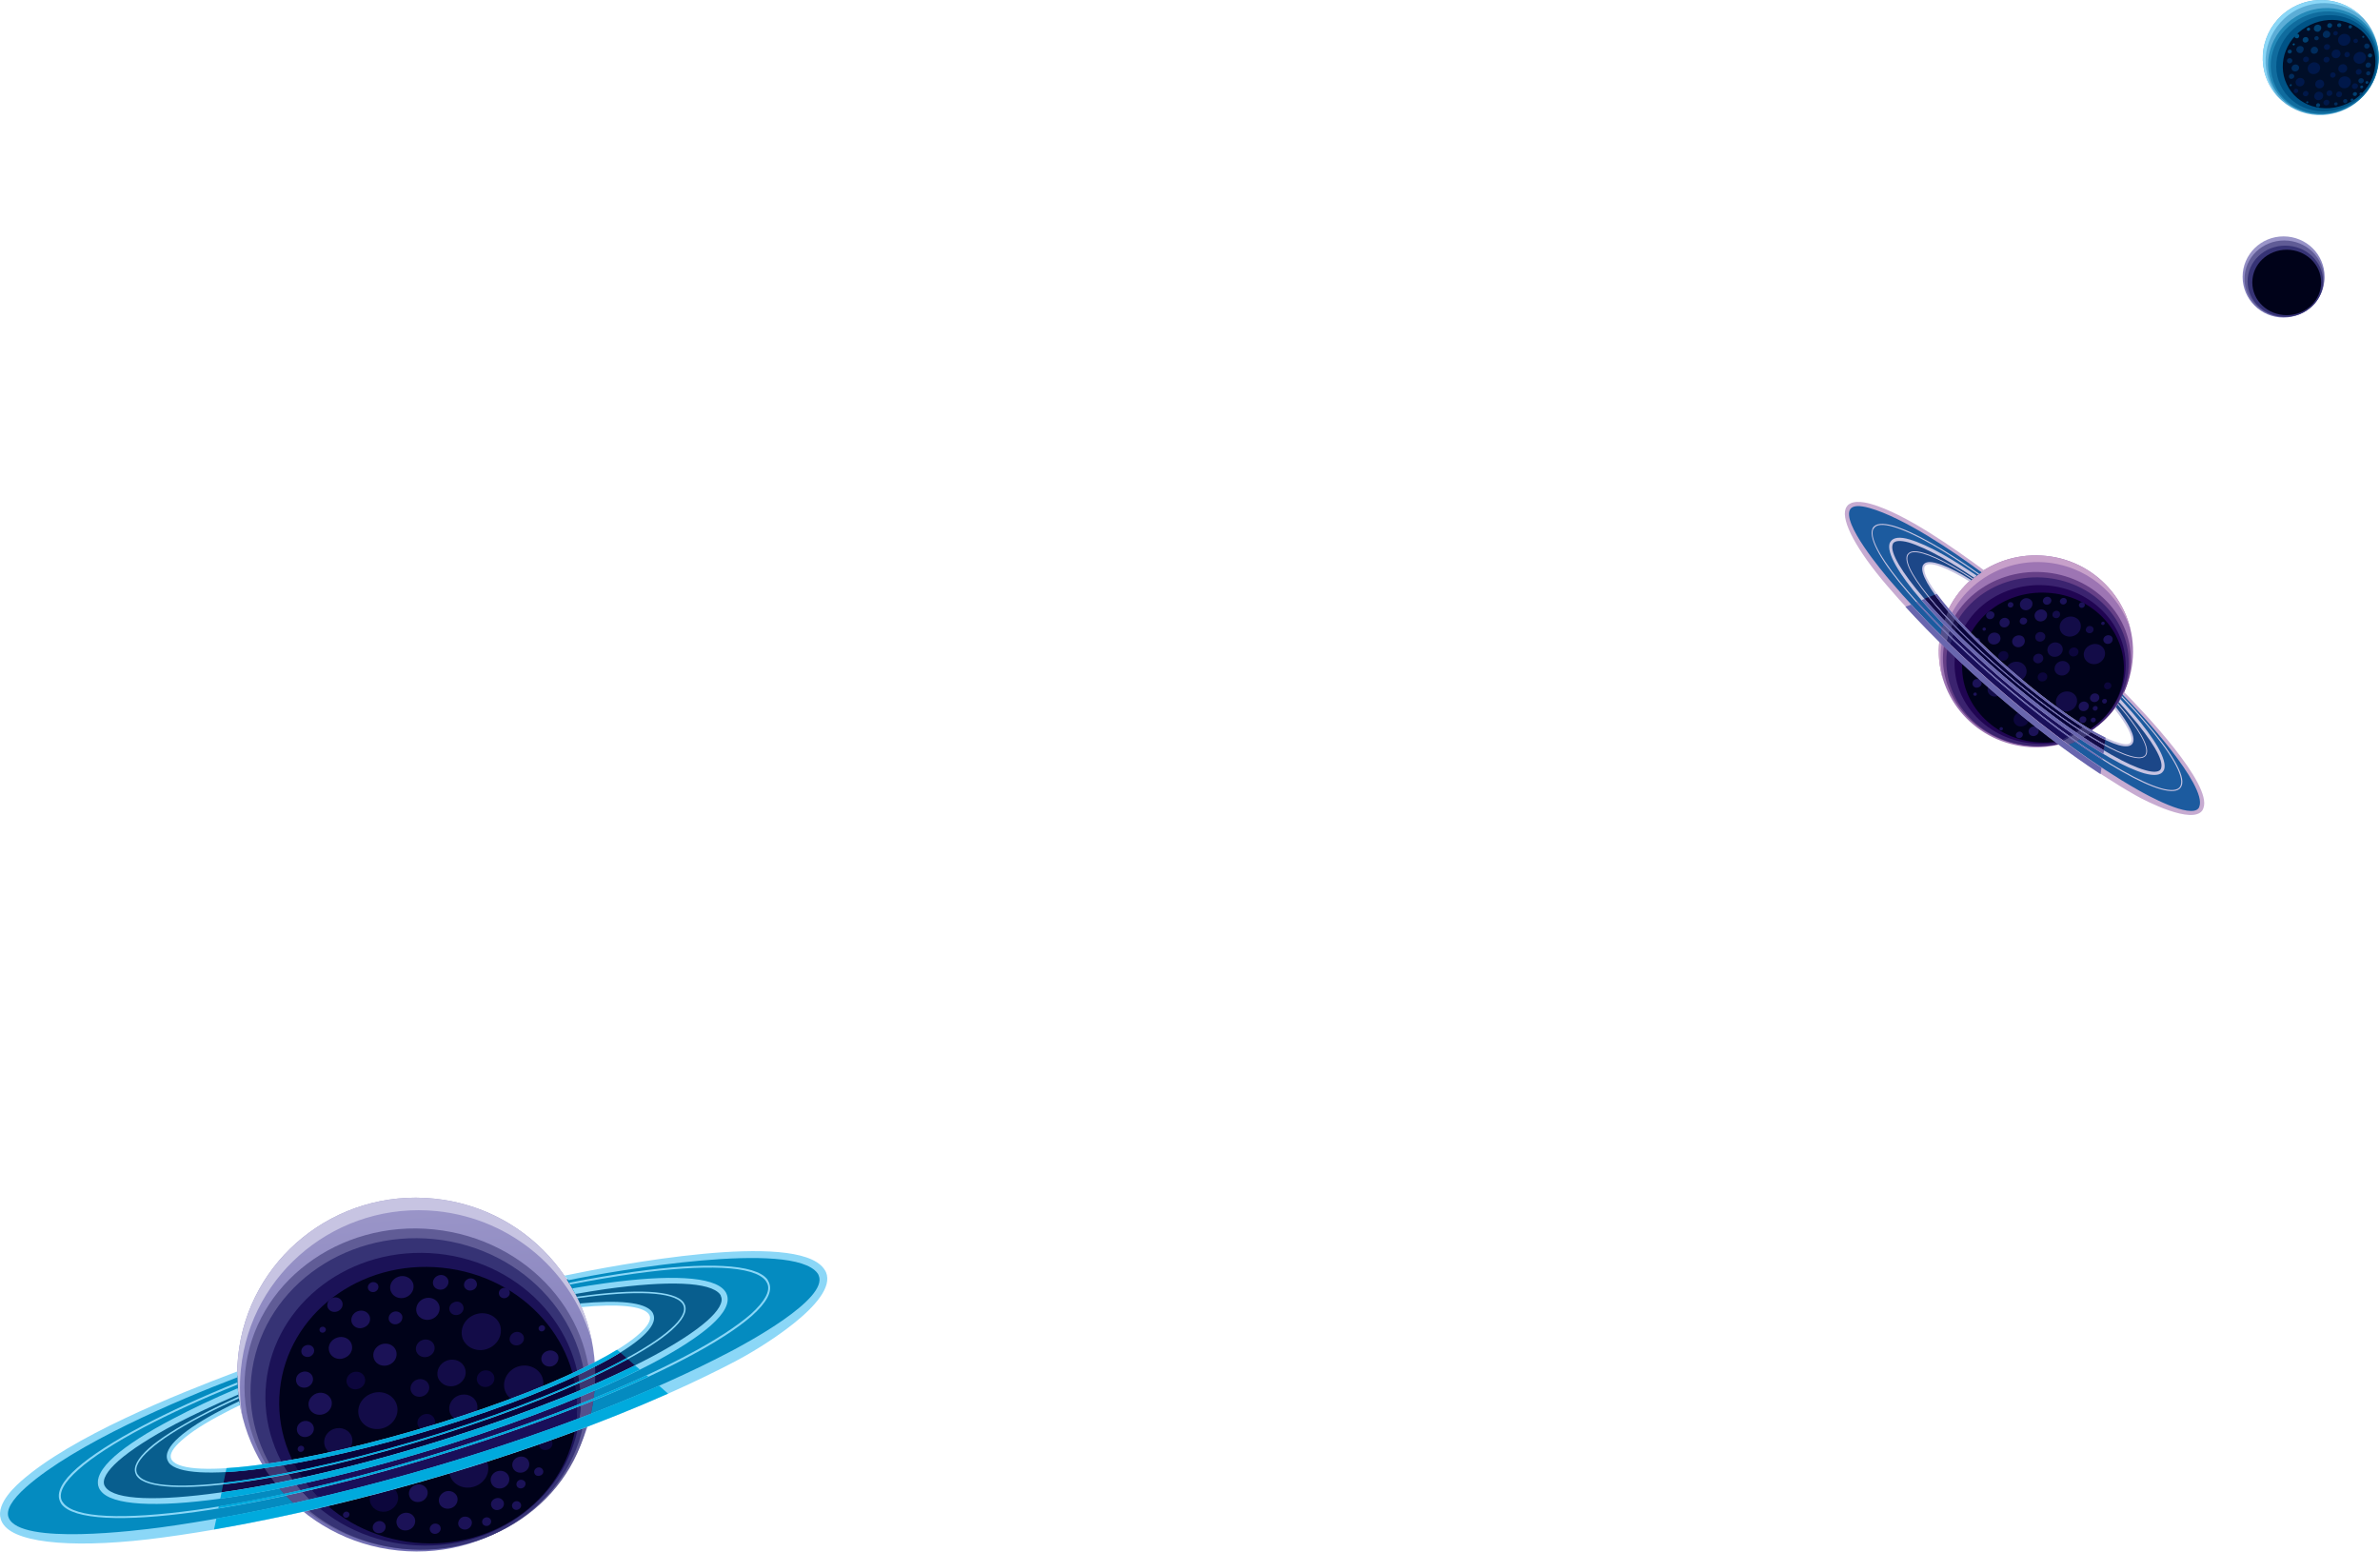 <?xml version="1.0" encoding="UTF-8"?> <svg xmlns="http://www.w3.org/2000/svg" width="1106" height="721" viewBox="0 0 1106 721" fill="none"> <path d="M1067.06 2.629C1080.46 -3.771 1096.56 1.929 1102.86 15.229C1109.16 28.529 1103.26 44.529 1089.86 50.829C1076.36 57.229 1060.36 51.629 1054.06 38.329C1047.76 25.029 1053.56 9.029 1067.06 2.629V2.629Z" fill="#5BADD6"></path> <path d="M1069.36 6.429C1082.46 0.229 1097.66 5.029 1103.36 17.229C1109.06 29.329 1103.06 44.129 1090.06 50.329C1077.06 56.529 1061.86 51.729 1056.16 39.629C1050.46 27.529 1056.36 12.629 1069.36 6.429V6.429Z" fill="#2489B8"></path> <path d="M1070.16 7.929C1082.86 1.929 1097.56 6.529 1103.06 18.229C1108.66 29.929 1102.86 44.329 1090.26 50.329C1077.66 56.229 1062.86 51.629 1057.36 39.929C1051.76 28.229 1057.56 13.829 1070.16 7.929V7.929Z" fill="#106C9E"></path> <path d="M1071.76 9.529C1083.66 3.829 1097.56 8.229 1102.76 19.229C1107.96 30.229 1102.56 43.729 1090.66 49.329C1078.76 54.929 1064.96 50.629 1059.76 39.629C1054.56 28.629 1059.96 15.129 1071.76 9.529Z" fill="#005386"></path> <path d="M1073.66 11.529C1084.56 6.329 1097.26 10.329 1102.06 20.429C1106.86 30.529 1101.86 42.929 1090.96 48.029C1080.06 53.229 1067.36 49.229 1062.66 39.129C1057.86 29.029 1062.76 16.629 1073.66 11.529V11.529Z" fill="#000E28"></path> <path d="M1067.06 2.629C1078.16 -2.571 1090.96 0.329 1098.66 8.929C1090.86 1.429 1078.86 -0.871 1068.36 4.029C1054.86 10.429 1049.06 26.429 1055.36 39.729C1056.46 42.029 1057.86 44.129 1059.46 45.929C1057.26 43.829 1055.46 41.229 1054.06 38.329C1047.76 25.029 1053.56 9.029 1067.06 2.629V2.629Z" fill="#8BD7F7"></path> <path d="M1066.96 15.729C1067.46 15.529 1068.16 15.729 1068.36 16.229C1068.66 16.729 1068.36 17.429 1067.86 17.729C1067.26 17.929 1066.56 17.729 1066.36 17.229C1066.06 16.629 1066.36 16.029 1066.96 15.729Z" fill="#005386"></path> <path d="M1072.46 12.929C1072.86 12.729 1073.26 12.829 1073.46 13.229C1073.66 13.529 1073.46 14.029 1073.06 14.229C1072.66 14.429 1072.16 14.229 1072.06 13.929C1071.86 13.529 1072.06 13.029 1072.46 12.929Z" fill="#005386"></path> <path d="M1065.76 20.229C1065.96 20.029 1066.26 20.129 1066.36 20.429C1066.46 20.629 1066.36 20.829 1066.16 21.029C1065.86 21.129 1065.56 21.029 1065.46 20.829C1065.36 20.529 1065.46 20.329 1065.76 20.229V20.229Z" fill="#005386"></path> <path d="M1070.86 17.329C1071.56 17.029 1072.36 17.229 1072.66 17.929C1072.96 18.529 1072.66 19.329 1071.96 19.629C1071.26 20.029 1070.46 19.729 1070.16 19.129C1069.86 18.429 1070.16 17.629 1070.86 17.329Z" fill="#004071"></path> <path d="M1063.66 23.129C1064.16 22.929 1064.66 23.129 1064.96 23.529C1065.16 24.029 1064.86 24.529 1064.46 24.729C1063.96 25.029 1063.36 24.829 1063.16 24.329C1062.96 23.929 1063.16 23.429 1063.66 23.129Z" fill="#004071"></path> <path d="M1076.26 11.629C1077.16 11.229 1078.16 11.529 1078.56 12.329C1078.96 13.129 1078.56 14.129 1077.66 14.629C1076.76 15.029 1075.76 14.629 1075.36 13.829C1075.06 13.029 1075.46 12.029 1076.26 11.629Z" fill="#004071"></path> <path d="M1082.16 10.829C1082.76 10.629 1083.46 10.829 1083.66 11.329C1083.96 11.829 1083.66 12.529 1083.06 12.829C1082.56 13.129 1081.86 12.829 1081.56 12.329C1081.36 11.829 1081.56 11.129 1082.16 10.829Z" fill="#004071"></path> <path d="M1097.26 39.829C1097.56 39.629 1097.96 39.829 1098.16 40.129C1098.26 40.429 1098.16 40.829 1097.76 40.929C1097.46 41.129 1097.06 41.029 1096.86 40.729C1096.76 40.329 1096.86 39.929 1097.26 39.829V39.829Z" fill="#004071"></path> <path d="M1093.96 42.929C1094.46 42.629 1094.96 42.829 1095.26 43.229C1095.46 43.729 1095.16 44.229 1094.76 44.529C1094.26 44.729 1093.66 44.529 1093.46 44.129C1093.26 43.629 1093.46 43.129 1093.96 42.929V42.929Z" fill="#004071"></path> <path d="M1099.66 37.729C1099.96 37.529 1100.36 37.729 1100.56 38.029C1100.66 38.329 1100.56 38.729 1100.26 38.829C1099.86 39.029 1099.46 38.929 1099.36 38.629C1099.16 38.229 1099.36 37.929 1099.66 37.729V37.729Z" fill="#004071"></path> <path d="M1068.16 21.529C1068.96 21.129 1070.06 21.429 1070.46 22.229C1070.76 23.029 1070.36 24.029 1069.56 24.529C1068.66 24.929 1067.66 24.529 1067.26 23.729C1066.86 22.929 1067.26 21.929 1068.16 21.529Z" fill="#002C5D"></path> <path d="M1065.96 30.129C1066.86 29.729 1067.86 30.029 1068.26 30.829C1068.66 31.629 1068.26 32.629 1067.36 33.029C1066.46 33.429 1065.46 33.129 1065.06 32.329C1064.66 31.529 1065.06 30.529 1065.96 30.129Z" fill="#002C5D"></path> <path d="M1074.76 21.929C1075.66 21.429 1076.66 21.829 1077.06 22.629C1077.46 23.429 1077.06 24.429 1076.16 24.829C1075.36 25.229 1074.26 24.929 1073.96 24.129C1073.56 23.329 1073.96 22.329 1074.76 21.929V21.929Z" fill="#002C5D"></path> <path d="M1080.46 14.429C1081.36 14.029 1082.36 14.429 1082.76 15.229C1083.16 16.029 1082.76 17.029 1081.86 17.429C1080.96 17.829 1079.96 17.529 1079.56 16.729C1079.16 15.929 1079.56 14.929 1080.46 14.429Z" fill="#002C5D"></path> <path d="M1076.06 16.929C1076.56 16.629 1077.16 16.829 1077.46 17.329C1077.66 17.829 1077.46 18.429 1076.96 18.629C1076.36 18.829 1075.76 18.629 1075.56 18.229C1075.36 17.729 1075.56 17.129 1076.06 16.929Z" fill="#002C5D"></path> <path d="M1100.16 33.229C1100.66 32.929 1101.26 33.129 1101.46 33.629C1101.66 34.129 1101.46 34.629 1100.96 34.929C1100.46 35.129 1099.86 34.929 1099.66 34.529C1099.36 34.029 1099.66 33.429 1100.16 33.229Z" fill="#002C5D"></path> <path d="M1096.66 36.429C1097.36 36.129 1098.06 36.429 1098.36 36.929C1098.66 37.529 1098.36 38.329 1097.66 38.629C1097.06 38.929 1096.36 38.629 1096.06 38.029C1095.76 37.429 1096.06 36.729 1096.66 36.429V36.429Z" fill="#002C5D"></path> <path d="M1089.46 46.129C1089.96 45.929 1090.56 46.029 1090.76 46.529C1090.96 47.029 1090.76 47.629 1090.26 47.829C1089.76 48.129 1089.16 47.929 1088.96 47.429C1088.66 46.929 1088.96 46.329 1089.46 46.129Z" fill="#002C5D"></path> <path d="M1085.16 47.629C1085.66 47.429 1086.06 47.529 1086.26 47.929C1086.46 48.329 1086.26 48.729 1085.86 48.929C1085.46 49.129 1084.96 49.029 1084.76 48.629C1084.56 48.229 1084.76 47.729 1085.16 47.629Z" fill="#002C5D"></path> <path d="M1092.76 45.829C1093.06 45.729 1093.46 45.829 1093.66 46.129C1093.76 46.429 1093.66 46.829 1093.26 47.029C1092.96 47.229 1092.56 47.029 1092.36 46.729C1092.26 46.429 1092.36 46.029 1092.76 45.829Z" fill="#004071"></path> <path d="M1096.86 43.029C1097.26 42.929 1097.66 43.029 1097.76 43.329C1097.96 43.629 1097.76 44.029 1097.46 44.229C1097.06 44.329 1096.76 44.229 1096.56 43.929C1096.36 43.629 1096.56 43.229 1096.86 43.029Z" fill="#004071"></path> <path d="M1071.06 26.429C1071.76 26.129 1072.56 26.329 1072.86 27.029C1073.16 27.629 1072.86 28.429 1072.16 28.729C1071.46 29.129 1070.66 28.829 1070.36 28.229C1070.06 27.529 1070.36 26.729 1071.06 26.429Z" fill="#00184A"></path> <path d="M1080.76 20.629C1081.46 20.329 1082.36 20.529 1082.66 21.229C1082.96 21.829 1082.66 22.629 1081.96 23.029C1081.26 23.329 1080.36 23.029 1080.06 22.429C1079.76 21.729 1080.06 20.929 1080.76 20.629Z" fill="#00184A"></path> <path d="M1080.56 26.529C1081.26 26.229 1082.16 26.429 1082.46 27.129C1082.76 27.729 1082.36 28.529 1081.66 28.929C1080.96 29.229 1080.16 28.929 1079.86 28.329C1079.56 27.629 1079.86 26.929 1080.56 26.529V26.529Z" fill="#00184A"></path> <path d="M1074.16 29.229C1075.56 28.529 1077.26 29.129 1077.96 30.429C1078.56 31.829 1077.96 33.429 1076.46 34.129C1074.96 34.829 1073.26 34.329 1072.66 32.929C1071.96 31.629 1072.66 29.929 1074.16 29.229Z" fill="#00184A"></path> <path d="M1083.56 33.729C1084.26 33.429 1085.06 33.729 1085.26 34.329C1085.56 34.929 1085.26 35.629 1084.66 35.929C1083.96 36.329 1083.26 36.029 1082.96 35.429C1082.66 34.829 1082.96 34.029 1083.56 33.729V33.729Z" fill="#00184A"></path> <path d="M1090.16 24.229C1090.86 23.929 1091.66 24.229 1091.86 24.829C1092.16 25.429 1091.86 26.129 1091.26 26.429C1090.56 26.829 1089.76 26.529 1089.56 25.929C1089.26 25.329 1089.56 24.529 1090.16 24.229V24.229Z" fill="#00184A"></path> <path d="M1084.76 23.229C1085.86 22.729 1087.06 23.129 1087.46 24.129C1087.96 25.129 1087.46 26.329 1086.46 26.829C1085.36 27.329 1084.16 26.929 1083.66 25.929C1083.26 24.929 1083.66 23.729 1084.76 23.229Z" fill="#00184A"></path> <path d="M1087.86 30.029C1088.96 29.529 1090.16 29.929 1090.56 30.929C1091.06 31.929 1090.56 33.129 1089.56 33.629C1088.46 34.129 1087.26 33.729 1086.76 32.729C1086.36 31.729 1086.76 30.529 1087.86 30.029Z" fill="#00184A"></path> <path d="M1077.16 37.229C1078.16 36.729 1079.46 37.129 1079.86 38.129C1080.36 39.129 1079.86 40.329 1078.86 40.829C1077.76 41.329 1076.56 40.929 1076.06 39.929C1075.66 38.929 1076.06 37.729 1077.16 37.229Z" fill="#00184A"></path> <path d="M1067.96 36.429C1069.06 35.929 1070.26 36.329 1070.76 37.229C1071.16 38.229 1070.76 39.429 1069.66 39.929C1068.66 40.429 1067.36 40.029 1066.96 39.029C1066.46 38.129 1066.96 36.929 1067.96 36.429Z" fill="#00184A"></path> <path d="M1088.36 35.729C1089.86 35.129 1091.56 35.629 1092.26 37.029C1092.86 38.329 1092.16 40.029 1090.76 40.729C1089.26 41.429 1087.56 40.829 1086.96 39.529C1086.26 38.129 1086.96 36.429 1088.36 35.729V35.729Z" fill="#00184A"></path> <path d="M1095.56 32.229C1096.26 31.829 1097.06 32.129 1097.36 32.829C1097.66 33.429 1097.36 34.229 1096.66 34.529C1095.96 34.929 1095.16 34.629 1094.86 34.029C1094.56 33.329 1094.86 32.529 1095.56 32.229Z" fill="#00184A"></path> <path d="M1093.76 38.829C1094.46 38.529 1095.36 38.829 1095.66 39.429C1095.96 40.129 1095.56 40.929 1094.86 41.229C1094.16 41.529 1093.36 41.329 1093.06 40.629C1092.76 40.029 1093.06 39.229 1093.76 38.829V38.829Z" fill="#00184A"></path> <path d="M1086.46 42.629C1087.16 42.329 1087.96 42.529 1088.26 43.229C1088.56 43.829 1088.26 44.629 1087.56 45.029C1086.86 45.329 1086.06 45.029 1085.76 44.429C1085.46 43.729 1085.76 43.029 1086.46 42.629Z" fill="#00184A"></path> <path d="M1081.96 42.129C1082.66 41.729 1083.46 42.029 1083.76 42.729C1084.06 43.329 1083.76 44.129 1083.06 44.429C1082.36 44.829 1081.56 44.529 1081.26 43.929C1080.96 43.229 1081.26 42.429 1081.96 42.129Z" fill="#00184A"></path> <path d="M1095.46 24.429C1096.86 23.729 1098.56 24.229 1099.26 25.629C1099.86 26.929 1099.16 28.629 1097.76 29.329C1096.26 30.029 1094.56 29.429 1093.96 28.129C1093.26 26.729 1093.96 25.129 1095.46 24.429Z" fill="#00184A"></path> <path d="M1088.16 16.029C1089.66 15.329 1091.36 15.929 1092.06 17.229C1092.66 18.629 1091.96 20.229 1090.56 20.929C1089.06 21.629 1087.36 21.129 1086.76 19.729C1086.06 18.429 1086.76 16.729 1088.16 16.029V16.029Z" fill="#00184A"></path> <path d="M1076.66 42.829C1077.76 42.329 1078.96 42.729 1079.46 43.629C1079.86 44.629 1079.46 45.829 1078.36 46.329C1077.26 46.829 1076.06 46.429 1075.56 45.429C1075.16 44.529 1075.66 43.329 1076.66 42.829Z" fill="#00184A"></path> <path d="M1080.56 46.529C1081.26 46.129 1082.06 46.429 1082.36 47.029C1082.66 47.729 1082.36 48.529 1081.66 48.829C1080.96 49.129 1080.16 48.929 1079.86 48.229C1079.46 47.629 1079.86 46.829 1080.56 46.529Z" fill="#00184A"></path> <path d="M1070.96 42.429C1071.56 42.029 1072.36 42.329 1072.66 42.929C1072.96 43.529 1072.66 44.329 1071.96 44.629C1071.36 44.929 1070.56 44.629 1070.26 44.029C1069.96 43.429 1070.26 42.729 1070.96 42.429V42.429Z" fill="#00184A"></path> <path d="M1066.56 41.329C1067.06 41.129 1067.66 41.329 1067.96 41.829C1068.16 42.229 1067.96 42.929 1067.36 43.129C1066.86 43.429 1066.26 43.229 1065.96 42.729C1065.76 42.229 1065.96 41.629 1066.56 41.329V41.329Z" fill="#00184A"></path> <path d="M1094.26 18.129C1094.86 17.829 1095.46 18.029 1095.66 18.529C1095.96 19.029 1095.66 19.629 1095.16 19.929C1094.56 20.129 1093.96 19.929 1093.76 19.429C1093.46 18.929 1093.76 18.329 1094.26 18.129V18.129Z" fill="#00184A"></path> <path d="M1099.36 20.329C1100.06 20.029 1100.76 20.329 1101.06 20.929C1101.36 21.429 1101.06 22.229 1100.36 22.529C1099.76 22.829 1099.06 22.529 1098.76 21.929C1098.46 21.429 1098.76 20.629 1099.36 20.329Z" fill="#002C5D"></path> <path d="M1100.06 29.129C1100.66 28.829 1101.46 29.129 1101.76 29.729C1101.96 30.329 1101.66 31.029 1101.06 31.329C1100.46 31.629 1099.66 31.429 1099.36 30.829C1099.16 30.229 1099.46 29.529 1100.06 29.129V29.129Z" fill="#002C5D"></path> <path d="M1064.36 34.429C1064.96 34.129 1065.76 34.329 1066.06 34.929C1066.36 35.529 1066.06 36.229 1065.36 36.529C1064.76 36.829 1063.96 36.629 1063.76 36.029C1063.46 35.429 1063.76 34.729 1064.36 34.429Z" fill="#002C5D"></path> <path d="M1063.46 27.129C1064.16 26.829 1064.86 27.129 1065.16 27.729C1065.46 28.229 1065.16 29.029 1064.46 29.329C1063.86 29.629 1063.16 29.329 1062.86 28.729C1062.56 28.229 1062.86 27.429 1063.46 27.129Z" fill="#002C5D"></path> <path d="M1076.86 48.029C1077.36 47.829 1077.86 48.029 1078.06 48.429C1078.36 48.929 1078.06 49.429 1077.66 49.729C1077.16 49.929 1076.56 49.729 1076.36 49.329C1076.16 48.829 1076.36 48.329 1076.86 48.029Z" fill="#004071"></path> <path d="M1100.96 24.929C1101.46 24.729 1101.96 24.929 1102.26 25.329C1102.46 25.829 1102.26 26.329 1101.76 26.629C1101.26 26.829 1100.66 26.629 1100.46 26.229C1100.26 25.729 1100.46 25.229 1100.96 24.929Z" fill="#004071"></path> <path d="M1086.66 10.929C1087.16 10.629 1087.76 10.829 1087.96 11.329C1088.16 11.729 1087.96 12.329 1087.46 12.529C1086.96 12.729 1086.36 12.529 1086.16 12.129C1085.96 11.629 1086.16 11.129 1086.66 10.929Z" fill="#004071"></path> <path d="M1084.96 14.529C1085.46 14.329 1086.06 14.529 1086.36 15.029C1086.56 15.429 1086.26 16.129 1085.76 16.329C1085.26 16.629 1084.66 16.429 1084.36 15.929C1084.16 15.429 1084.36 14.829 1084.96 14.529V14.529Z" fill="#00184A"></path> <path d="M1091.86 11.729C1092.26 11.529 1092.76 11.729 1092.96 12.129C1093.06 12.429 1092.96 12.929 1092.56 13.129C1092.06 13.329 1091.66 13.229 1091.46 12.829C1091.26 12.429 1091.46 11.929 1091.86 11.729V11.729Z" fill="#004071"></path> <path d="M1098.06 16.729C1098.26 16.529 1098.56 16.629 1098.66 16.929C1098.76 17.129 1098.66 17.429 1098.46 17.529C1098.16 17.629 1097.86 17.529 1097.76 17.329C1097.66 17.029 1097.76 16.829 1098.06 16.729V16.729Z" fill="#004071"></path> <path d="M1064.36 39.129C1064.56 39.029 1064.86 39.129 1064.96 39.329C1065.06 39.629 1064.96 39.829 1064.66 40.029C1064.46 40.129 1064.16 40.029 1064.06 39.829C1063.96 39.529 1064.06 39.329 1064.36 39.129Z" fill="#004071"></path> <path d="M1071.96 47.129C1072.26 47.029 1072.56 47.129 1072.66 47.329C1072.76 47.529 1072.66 47.829 1072.36 47.929C1072.16 48.029 1071.86 47.929 1071.76 47.729C1071.66 47.529 1071.76 47.229 1071.96 47.129V47.129Z" fill="#004071"></path> <path d="M201.757 556.929C247.457 561.529 280.757 601.929 276.157 647.129C271.557 692.229 230.757 725.129 185.057 720.429C139.357 715.729 106.057 675.429 110.657 630.229C115.257 585.129 156.057 552.229 201.757 556.929Z" fill="url(#paint0_linear_2_1824)"></path> <path d="M201.557 571.229C245.857 575.729 278.257 612.629 274.057 653.529C269.957 694.529 230.757 724.029 186.457 719.529C142.257 715.029 109.857 678.229 113.957 637.229C118.157 596.329 157.357 566.729 201.557 571.229Z" fill="#605C96"></path> <path d="M201.757 575.729C244.557 580.129 276.057 615.829 272.057 655.629C267.957 695.329 229.957 723.929 187.057 719.629C144.257 715.229 112.757 679.529 116.757 639.829C120.857 600.029 158.857 571.429 201.757 575.729V575.729Z" fill="#363375"></path> <path d="M203.457 582.529C243.757 586.629 273.257 620.229 269.457 657.529C265.657 694.929 229.957 721.829 189.657 717.729C149.357 713.629 119.857 680.029 123.657 642.729C127.457 605.329 163.157 578.429 203.457 582.529Z" fill="#1B1257"></path> <path d="M205.457 589.029C243.457 592.829 271.457 624.629 267.857 659.829C264.257 695.129 230.457 720.629 192.457 716.729C154.357 712.829 126.457 681.129 130.057 645.829C133.657 610.529 167.357 585.129 205.457 589.029V589.029Z" fill="#000219"></path> <path d="M201.757 556.929C239.457 560.729 268.757 588.929 275.257 624.029C266.757 591.629 238.657 566.429 203.057 562.729C157.357 558.129 116.557 590.929 111.957 636.129C111.157 644.029 111.457 651.729 112.857 659.229C110.457 650.029 109.657 640.229 110.657 630.229C115.257 585.129 156.057 552.229 201.757 556.929V556.929Z" fill="#C7C4E2"></path> <path d="M196.257 622.629C198.557 621.829 201.057 622.929 201.757 625.029C202.557 627.129 201.257 629.529 198.957 630.329C196.657 631.129 194.257 630.029 193.457 627.929C192.757 625.829 193.957 623.429 196.257 622.629V622.629Z" fill="#130C48"></path> <path d="M193.757 641.029C196.057 640.229 198.557 641.329 199.257 643.429C200.057 645.529 198.757 647.929 196.457 648.729C194.157 649.529 191.757 648.529 190.957 646.329C190.257 644.229 191.457 641.829 193.757 641.029Z" fill="#130C48"></path> <path d="M172.757 647.429C177.557 645.729 182.657 647.929 184.257 652.329C185.857 656.729 183.257 661.729 178.457 663.429C173.657 665.129 168.557 662.929 166.957 658.529C165.357 654.029 167.957 649.129 172.757 647.429Z" fill="#130C48"></path> <path d="M196.857 657.229C198.957 656.429 201.257 657.429 201.957 659.429C202.757 661.429 201.557 663.729 199.357 664.429C197.257 665.229 194.957 664.229 194.157 662.229C193.457 660.229 194.657 658.029 196.857 657.229V657.229ZM224.357 636.929C226.557 636.229 228.857 637.229 229.557 639.229C230.257 641.229 229.157 643.429 226.957 644.229C224.757 644.929 222.457 643.929 221.757 641.929C221.057 639.929 222.257 637.729 224.357 636.929ZM163.957 637.629C166.257 636.829 168.757 637.829 169.457 639.929C170.257 642.129 169.057 644.429 166.757 645.229C164.457 646.129 161.957 645.029 161.257 642.929C160.457 640.829 161.757 638.429 163.957 637.629ZM176.357 690.429C179.857 689.229 183.557 690.829 184.657 694.029C185.857 697.229 183.957 700.729 180.457 702.029C177.057 703.229 173.357 701.629 172.157 698.429C171.057 695.229 172.957 691.629 176.357 690.429ZM252.557 667.929C254.257 667.429 256.057 668.129 256.557 669.729C257.157 671.229 256.257 673.029 254.557 673.529C252.857 674.129 251.057 673.429 250.557 671.829C249.957 670.329 250.857 668.529 252.557 667.929V667.929Z" fill="#0C063C"></path> <path d="M263.357 594.429C325.657 581.429 372.757 579.029 381.257 590.429C393.757 607.029 319.257 646.629 214.857 678.929C110.457 711.229 15.657 724.029 3.157 707.429C-6.743 694.229 38.557 666.329 110.257 639.229C110.257 643.562 110.624 647.796 111.357 651.929C87.857 663.229 74.957 673.429 79.257 679.029C86.557 688.829 142.457 681.329 204.057 662.229C265.657 643.129 309.557 619.829 302.157 610.029C299.057 605.829 287.157 604.829 269.857 606.429C268.057 602.229 265.891 598.229 263.357 594.429V594.429Z" fill="#085E8E"></path> <path d="M207.757 632.129C211.257 630.929 214.957 632.529 216.057 635.729C217.257 638.929 215.357 642.429 211.857 643.729C208.457 644.929 204.757 643.329 203.557 640.129C202.457 636.929 204.357 633.329 207.757 632.129Z" fill="#130C48"></path> <path d="M213.257 648.329C216.757 647.129 220.457 648.729 221.557 651.929C222.657 655.129 220.857 658.629 217.357 659.929C213.957 661.129 210.157 659.529 209.057 656.329C207.957 653.129 209.857 649.529 213.257 648.329Z" fill="#130C48"></path> <path d="M155.157 663.929C158.557 662.729 162.357 664.329 163.457 667.529C164.557 670.729 162.657 674.229 159.257 675.529C155.757 676.729 152.057 675.129 150.957 671.929C149.857 668.729 151.657 665.129 155.157 663.929Z" fill="#130C48"></path> <path d="M214.957 674.629C219.757 672.929 224.857 675.129 226.457 679.529C228.057 684.029 225.457 688.929 220.657 690.629C215.857 692.329 210.657 690.129 209.157 685.729C207.557 681.229 210.157 676.329 214.957 674.629Z" fill="#130C48"></path> <path d="M307.457 645.229C281.357 656.529 249.757 668.129 214.857 678.929C173.557 691.729 133.857 701.429 100.057 707.529L105.057 683.129C128.557 681.729 165.157 674.229 204.057 662.229C240.257 651.029 270.357 638.329 287.557 627.829L307.457 645.229Z" fill="#130C48"></path> <path d="M307.257 645.029C280.957 656.429 248.957 668.329 213.457 679.229C172.757 691.829 133.557 701.529 100.057 707.529L102.657 694.929C131.557 690.829 168.657 682.129 207.557 669.829C242.757 658.629 273.457 646.429 295.957 635.129L307.257 645.029Z" fill="#2E2867"></path> <path d="M263.457 594.429C325.057 581.729 371.457 579.429 379.857 590.729C392.357 607.329 317.857 646.929 213.457 679.229C109.057 711.629 14.257 724.329 1.757 707.729C-8.243 694.429 37.757 666.329 110.257 639.029C110.257 641.429 110.357 643.829 110.557 646.229C66.257 664.929 39.757 683.029 46.457 692.129C55.957 705.029 128.057 694.929 207.557 669.829C287.057 644.629 343.857 613.829 334.357 600.929C328.857 593.629 302.857 593.729 266.657 599.929C265.657 598.062 264.591 596.229 263.457 594.429V594.429Z" fill="#048BC0"></path> <path d="M240.457 635.029C245.257 633.329 250.457 635.629 252.057 640.029C253.557 644.429 250.957 649.429 246.157 651.129C241.357 652.829 236.257 650.629 234.657 646.129C233.157 641.729 235.757 636.729 240.457 635.029Z" fill="#130C48"></path> <path d="M220.857 610.729C225.557 609.029 230.757 611.229 232.357 615.629C233.857 620.129 231.257 625.029 226.457 626.729C221.757 628.429 216.557 626.229 214.957 621.829C213.457 617.329 216.057 612.429 220.857 610.729Z" fill="#130C48"></path> <path d="M276.157 647.129C275.757 651.062 275.091 654.896 274.157 658.629C255.957 665.529 236.057 672.429 214.857 678.929C188.157 687.229 162.157 694.229 137.857 699.729C131.857 694.329 126.657 688.129 122.357 681.329C144.857 678.229 173.757 671.629 204.057 662.229C233.457 653.129 258.757 643.029 276.457 633.929C276.724 638.262 276.624 642.662 276.157 647.129V647.129Z" fill="#3C3771"></path> <path d="M274.157 658.429C255.557 665.529 235.157 672.529 213.457 679.229C187.257 687.329 161.757 694.229 137.857 699.729C134.591 696.862 131.591 693.762 128.857 690.429C152.557 685.629 179.657 678.629 207.557 669.829C233.457 661.629 256.857 652.829 276.457 644.229C276.391 645.162 276.291 646.129 276.157 647.129C275.757 650.996 275.091 654.762 274.157 658.429Z" fill="#54508C"></path> <path d="M239.157 619.029C240.857 618.429 242.758 619.229 243.358 620.929C243.858 622.529 242.957 624.329 241.157 624.929C239.457 625.529 237.557 624.729 236.957 623.129C236.457 621.529 237.357 619.729 239.157 619.029Z" fill="#130C48"></path> <path d="M269.457 657.529C269.391 658.529 269.257 659.529 269.057 660.529C252.257 666.829 234.057 673.029 214.857 678.929C190.857 686.429 167.457 692.729 145.357 698.029C139.657 692.729 134.857 686.629 131.257 679.929C152.157 676.529 177.557 670.429 204.057 662.229C229.257 654.429 251.457 645.929 268.457 637.929C269.757 644.229 270.157 650.829 269.457 657.529V657.529Z" fill="#18114A"></path> <path d="M269.157 660.329C251.857 666.729 233.257 673.129 213.457 679.229C189.957 686.529 166.957 692.829 145.357 698.029C142.224 695.162 139.391 692.062 136.857 688.729C158.557 684.029 182.757 677.629 207.557 669.829C230.557 662.529 251.557 654.729 269.657 647.129C269.924 650.529 269.857 653.996 269.457 657.529C269.391 658.462 269.291 659.396 269.157 660.329V660.329Z" fill="#2A256B"></path> <path d="M267.857 659.829C267.791 660.229 267.757 660.629 267.757 661.029C251.257 667.129 233.557 673.129 214.857 678.929C192.357 685.929 170.357 691.929 149.457 697.029C144.057 691.829 139.557 685.729 136.257 679.129C156.157 675.529 179.657 669.829 204.057 662.229C228.157 654.729 249.657 646.629 266.257 638.929C267.957 645.629 268.557 652.629 267.857 659.829V659.829Z" fill="#08043B"></path> <path d="M267.757 660.829C250.857 667.129 232.657 673.329 213.457 679.229C191.457 686.029 169.857 692.029 149.457 697.029C146.457 694.162 143.791 691.062 141.457 687.729C161.957 683.129 184.457 677.129 207.557 669.829C229.757 662.729 250.157 655.329 267.857 647.929C268.257 651.862 268.257 655.829 267.857 659.829C267.791 660.162 267.757 660.496 267.757 660.829V660.829Z" fill="#190F5A"></path> <path d="M269.457 605.629C287.357 603.929 299.557 605.029 302.957 609.429C303.224 609.762 303.424 610.129 303.557 610.529C304.857 613.529 302.857 617.129 298.257 621.229C293.857 625.129 287.057 629.529 278.157 634.129C260.457 643.429 234.457 653.829 204.357 663.129C173.457 672.629 144.057 679.329 121.457 682.329C98.557 685.429 82.357 684.729 78.457 679.629C78.191 679.229 77.991 678.862 77.857 678.529C76.657 675.529 78.557 671.929 83.157 667.829C87.557 663.929 94.357 659.529 103.257 654.929C105.724 653.662 108.357 652.362 111.157 651.029C111.291 651.629 111.391 652.262 111.457 652.929C108.857 654.129 106.391 655.362 104.057 656.629C95.357 661.129 88.657 665.429 84.457 669.229C80.457 672.729 78.657 675.629 79.557 677.829C79.691 678.029 79.824 678.262 79.957 678.529C83.457 683.129 98.957 683.529 121.157 680.529C143.757 677.529 173.057 670.829 203.757 661.329C233.857 652.029 259.657 641.729 277.357 632.429C286.057 627.929 292.757 623.629 296.957 619.829C300.957 616.329 302.757 613.329 301.857 611.229C301.791 611.029 301.657 610.795 301.457 610.529C298.557 606.729 287.057 605.729 270.257 607.329C269.991 606.729 269.724 606.162 269.457 605.629V605.629Z" fill="#8BD7F7"></path> <path d="M211.057 605.029C212.857 604.329 214.657 605.129 215.257 606.829C215.857 608.429 214.857 610.229 213.157 610.829C211.357 611.429 209.557 610.629 208.957 609.029C208.357 607.429 209.357 605.629 211.057 605.029Z" fill="#130C48"></path> <path d="M262.257 592.729C286.257 587.729 369.657 571.829 382.757 589.329C383.224 589.929 383.591 590.529 383.857 591.129C389.657 604.929 351.357 627.529 341.857 632.429C268.857 670.729 157.657 703.329 75.957 714.329C36.957 719.629 8.357 717.429 1.757 708.529C-3.643 701.429 4.657 692.729 9.757 688.229C33.157 667.529 81.057 648.229 110.257 637.229C110.157 638.529 110.357 638.629 110.357 639.929C82.057 650.729 34.957 670.829 12.157 690.929C5.557 696.829 2.557 701.729 4.057 705.229C9.457 718.129 64.257 711.029 74.357 709.729C155.557 698.729 266.357 666.229 338.957 628.229C346.257 624.429 385.157 603.629 380.457 592.629C380.324 592.229 380.124 591.862 379.857 591.529C368.257 576.129 286.257 590.229 264.157 594.829C263.457 593.629 263.057 593.829 262.257 592.729V592.729Z" fill="#8BD7F7"></path> <path d="M268.057 602.529C268.524 602.462 268.991 602.396 269.457 602.329C295.257 598.729 313.357 599.429 317.657 605.129C317.857 605.462 318.057 605.829 318.257 606.229C319.557 609.429 317.257 613.429 312.057 618.129C306.857 622.729 298.757 627.929 288.357 633.329C268.257 644.029 239.357 655.729 205.857 666.329C170.857 677.429 137.457 685.229 111.757 688.729C85.957 692.329 67.857 691.629 63.657 685.929C63.391 685.596 63.191 685.229 63.057 684.829C61.657 681.729 63.957 677.629 69.157 672.929C74.357 668.329 82.457 663.229 92.857 657.729C98.257 654.829 104.257 651.929 110.857 648.929C110.924 649.196 110.957 649.462 110.957 649.729C104.457 652.629 98.557 655.529 93.157 658.329C82.857 663.829 74.757 668.929 69.657 673.529C64.657 677.929 62.457 681.729 63.657 684.529C63.791 684.862 63.991 685.162 64.257 685.429C68.257 691.029 86.157 691.529 111.657 688.029C137.357 684.429 170.657 676.729 205.657 665.629C239.057 655.029 267.957 643.329 288.057 632.729C298.357 627.229 306.457 622.129 311.557 617.529C316.557 613.129 318.757 609.329 317.557 606.529C317.424 606.196 317.257 605.896 317.057 605.629C312.957 600.129 295.057 599.529 269.557 603.029L268.357 603.229C268.224 602.962 268.124 602.729 268.057 602.529V602.529Z" fill="#8BD7F7"></path> <path d="M264.457 596.029C275.057 593.929 285.157 592.229 294.457 590.929C327.757 586.329 351.157 587.129 356.657 594.529C356.924 594.995 357.157 595.462 357.357 595.929C359.157 600.029 356.257 605.229 349.457 611.329C342.757 617.229 332.357 623.929 318.857 631.029C292.857 644.729 255.557 659.829 212.257 673.529C167.057 687.929 123.957 697.929 90.757 702.529C57.458 707.129 34.057 706.229 28.558 698.829C28.291 698.429 28.058 697.996 27.858 697.529C26.058 693.429 28.957 688.129 35.758 682.129C42.458 676.229 52.858 669.529 66.358 662.429C78.657 655.929 93.457 649.129 110.257 642.329C110.324 642.662 110.357 642.995 110.357 643.329C93.657 650.029 78.957 656.829 66.757 663.229C53.358 670.329 43.057 676.929 36.458 682.829C29.957 688.529 27.157 693.429 28.657 697.129C28.858 697.529 29.091 697.896 29.358 698.229C34.657 705.429 57.657 706.129 90.657 701.629C123.757 697.029 166.857 687.029 211.957 672.629C255.157 659.029 292.457 643.829 318.457 630.129C331.857 623.129 342.157 616.429 348.857 610.629C355.257 604.829 358.157 599.929 356.557 596.329C356.357 595.929 356.124 595.529 355.857 595.129C350.557 588.029 327.557 587.229 294.557 591.829C285.357 593.129 275.457 594.829 264.957 596.829C264.757 596.562 264.591 596.295 264.457 596.029V596.029Z" fill="#8BD7F7"></path> <path d="M265.957 598.629C271.291 597.696 276.391 596.896 281.257 596.229C310.857 592.129 331.757 592.929 336.857 599.829C337.191 600.229 337.457 600.696 337.657 601.229C339.357 605.229 336.657 610.229 330.357 615.829C324.457 621.029 315.257 627.029 303.357 633.329C280.357 645.329 247.557 658.729 209.357 670.829C169.557 683.429 131.557 692.229 102.357 696.329C72.757 700.429 51.857 699.529 46.757 692.629C46.424 692.229 46.157 691.796 45.957 691.329C44.257 687.229 46.957 682.229 53.257 676.629C59.157 671.429 68.457 665.429 80.357 659.229C89.057 654.629 99.157 649.829 110.457 645.029C110.524 646.029 110.624 646.996 110.757 647.929C99.857 652.629 90.057 657.229 81.557 661.629C69.857 667.829 60.857 673.629 55.057 678.729C49.757 683.429 47.357 687.429 48.557 690.229C48.691 690.496 48.857 690.762 49.057 691.029C53.457 697.029 73.357 697.529 101.957 693.529C131.057 689.529 168.957 680.729 208.557 668.129C246.457 656.129 279.257 642.829 302.057 630.829C313.757 624.629 322.757 618.829 328.557 613.729C333.857 609.029 336.257 605.029 335.057 602.329C334.991 601.996 334.857 601.696 334.657 601.429C330.157 595.529 310.257 594.929 281.657 598.929C277.057 599.596 272.291 600.362 267.357 601.229C266.891 600.362 266.424 599.496 265.957 598.629V598.629Z" fill="#8BD7F7"></path> <path fill-rule="evenodd" clip-rule="evenodd" d="M288.257 628.429C285.257 630.296 281.891 632.196 278.157 634.129C260.457 643.429 234.457 653.829 204.357 663.129C173.457 672.629 144.057 679.329 121.457 682.329C115.357 683.229 109.857 683.729 104.857 684.029L105.257 682.129C110.057 681.829 115.357 681.329 121.157 680.529C143.757 677.529 173.057 670.829 203.757 661.329C233.857 652.029 259.657 641.729 277.357 632.429C280.824 630.629 283.957 628.862 286.757 627.129L288.257 628.429ZM297.357 636.329C274.857 647.629 244.357 659.729 209.457 670.829C169.657 683.429 131.657 692.229 102.457 696.329H102.357L102.957 693.429C131.957 689.329 169.357 680.629 208.657 668.129C242.857 657.329 272.857 645.429 295.057 634.429L297.357 636.329ZM301.257 639.629C277.157 650.929 246.557 662.629 212.357 673.529C171.857 686.329 132.957 695.729 101.457 700.829L101.657 699.829C133.057 694.729 171.757 685.429 212.057 672.629C246.057 661.829 276.457 650.129 300.457 639.029L301.257 639.629ZM291.957 631.429C290.824 632.029 289.657 632.629 288.457 633.229C268.357 643.829 239.457 655.629 205.957 666.229C170.957 677.329 137.557 685.029 111.857 688.629C109.057 689.029 106.357 689.362 103.757 689.629L103.957 688.929C106.491 688.595 109.091 688.262 111.757 687.929C137.457 684.329 170.757 676.629 205.757 665.529C239.157 654.929 268.057 643.229 288.157 632.629C289.224 632.029 290.291 631.462 291.357 630.929L291.957 631.429ZM310.457 647.529C247.057 675.629 166.357 699.129 99.457 710.629L100.557 705.529C165.957 694.029 244.257 671.129 306.257 643.829L310.457 647.529ZM111.457 652.029L111.557 652.829L111.257 652.929L111.457 652.029Z" fill="#00AADD"></path> <path d="M154.557 603.029C156.457 602.329 158.457 603.229 159.057 605.029C159.657 606.729 158.657 608.629 156.757 609.329C154.857 610.029 152.857 609.129 152.257 607.429C151.657 605.629 152.657 603.729 154.557 603.029Z" fill="#1B1257"></path> <path d="M172.657 595.829C173.957 595.429 175.357 596.029 175.757 597.229C176.157 598.429 175.457 599.729 174.157 600.229C172.857 600.629 171.457 600.029 171.057 598.829C170.657 597.629 171.357 596.329 172.657 595.829Z" fill="#1B1257"></path> <path d="M149.457 616.529C150.257 616.229 151.057 616.629 151.357 617.329C151.657 618.029 151.157 618.829 150.457 619.129C149.657 619.429 148.757 619.029 148.557 618.329C148.257 617.629 148.657 616.729 149.457 616.529Z" fill="#1B1257"></path> <path d="M166.257 609.229C168.557 608.429 170.957 609.429 171.757 611.529C172.557 613.729 171.257 616.029 168.957 616.829C166.657 617.729 164.257 616.629 163.457 614.529C162.757 612.429 163.957 610.029 166.257 609.229Z" fill="#1B1257"></path> <path d="M142.057 625.129C143.657 624.529 145.357 625.229 145.857 626.729C146.357 628.129 145.457 629.729 143.957 630.329C142.357 630.829 140.657 630.129 140.157 628.729C139.657 627.229 140.557 625.629 142.057 625.129Z" fill="#1B1257"></path> <path d="M185.057 593.229C187.857 592.229 190.957 593.529 191.957 596.229C192.857 598.829 191.257 601.829 188.457 602.829C185.557 603.829 182.557 602.529 181.557 599.829C180.657 597.229 182.157 594.229 185.057 593.229Z" fill="#1B1257"></path> <path d="M203.658 592.629C205.558 591.929 207.557 592.829 208.257 594.629C208.857 596.329 207.757 598.329 205.957 599.029C204.057 599.629 201.958 598.829 201.358 597.029C200.758 595.329 201.758 593.329 203.658 592.629Z" fill="#1B1257"></path> <path d="M241.457 687.629C242.557 687.329 243.757 687.829 244.157 688.829C244.457 689.829 243.857 691.029 242.757 691.429C241.657 691.829 240.457 691.329 240.057 690.229C239.757 689.229 240.357 688.029 241.457 687.629Z" fill="#1B1257"></path> <path d="M230.257 696.229C231.757 695.629 233.458 696.329 234.058 697.829C234.558 699.329 233.658 700.929 232.058 701.429C230.558 702.029 228.858 701.329 228.358 699.829C227.758 698.429 228.657 696.729 230.257 696.229V696.229Z" fill="#1B1257"></path> <path d="M249.657 681.929C250.757 681.529 251.957 682.029 252.357 683.129C252.757 684.129 252.157 685.329 250.957 685.629C249.857 686.029 248.657 685.529 248.357 684.529C247.957 683.529 248.557 682.329 249.657 681.929V681.929Z" fill="#1B1257"></path> <path d="M156.557 621.529C159.357 620.529 162.457 621.829 163.357 624.429C164.357 627.129 162.757 630.029 159.857 631.029C157.057 632.129 153.957 630.729 153.057 628.129C152.057 625.429 153.657 622.529 156.557 621.529Z" fill="#1B1257"></path> <path d="M147.057 647.429C149.957 646.429 152.957 647.829 153.957 650.429C154.857 653.029 153.357 656.029 150.457 657.029C147.657 658.029 144.557 656.729 143.657 654.129C142.657 651.429 144.257 648.529 147.057 647.429V647.429Z" fill="#1B1257"></path> <path d="M177.157 624.629C180.057 623.629 183.157 624.929 184.057 627.629C184.957 630.229 183.457 633.229 180.557 634.229C177.757 635.229 174.657 633.929 173.757 631.329C172.757 628.629 174.357 625.629 177.157 624.629V624.629Z" fill="#1B1257"></path> <path d="M197.157 603.329C200.057 602.329 203.057 603.629 204.057 606.329C204.957 608.929 203.457 611.929 200.557 612.929C197.657 613.929 194.657 612.629 193.657 610.029C192.757 607.329 194.357 604.329 197.157 603.329Z" fill="#1B1257"></path> <path d="M182.857 609.529C184.457 608.929 186.257 609.729 186.857 611.229C187.357 612.829 186.457 614.529 184.757 615.129C183.157 615.729 181.357 614.929 180.757 613.429C180.257 611.829 181.157 610.129 182.857 609.529Z" fill="#1B1257"></path> <path d="M240.757 677.029C242.857 676.229 245.157 677.229 245.757 679.129C246.457 681.129 245.357 683.229 243.257 684.029C241.157 684.729 238.957 683.829 238.257 681.829C237.557 679.929 238.657 677.729 240.757 677.029Z" fill="#1B1257"></path> <path d="M215.058 704.829C216.758 704.329 218.557 705.029 219.157 706.629C219.657 708.129 218.758 709.929 217.058 710.529C215.458 711.029 213.658 710.329 213.058 708.729C212.558 707.229 213.458 705.429 215.058 704.829Z" fill="#1B1257"></path> <path d="M201.457 708.029C202.757 707.629 204.257 708.229 204.657 709.429C205.157 710.729 204.357 712.029 203.057 712.529C201.757 713.029 200.257 712.429 199.857 711.129C199.357 709.929 200.157 708.529 201.457 708.029Z" fill="#1B1257"></path> <path d="M225.457 705.129C226.557 704.729 227.757 705.229 228.157 706.329C228.557 707.329 227.857 708.529 226.757 708.929C225.657 709.229 224.457 708.729 224.157 707.729C223.757 706.729 224.357 705.529 225.457 705.129Z" fill="#1B1257"></path> <path d="M239.357 697.629C240.457 697.229 241.657 697.729 242.057 698.829C242.457 699.829 241.857 701.029 240.657 701.429C239.557 701.829 238.357 701.229 238.057 700.229C237.657 699.229 238.257 698.029 239.357 697.629Z" fill="#1B1257"></path> <path d="M230.957 683.629C233.257 682.829 235.757 683.929 236.457 686.029C237.257 688.129 235.957 690.529 233.757 691.329C231.457 692.129 228.957 691.129 228.257 688.929C227.457 686.829 228.657 684.429 230.957 683.629Z" fill="#1B1257"></path> <path d="M206.957 693.029C209.157 692.229 211.657 693.329 212.457 695.429C213.157 697.529 211.957 699.929 209.657 700.729C207.357 701.529 204.857 700.529 204.157 698.429C203.357 696.229 204.657 693.929 206.957 693.029Z" fill="#1B1257"></path> <path d="M193.057 689.929C195.357 689.129 197.757 690.229 198.557 692.329C199.257 694.429 198.057 696.829 195.757 697.629C193.457 698.429 190.957 697.429 190.257 695.229C189.457 693.129 190.757 690.729 193.057 689.929Z" fill="#1B1257"></path> <path d="M187.257 703.129C189.557 702.329 191.957 703.429 192.757 705.529C193.457 707.629 192.257 710.029 189.957 710.829C187.657 711.629 185.157 710.629 184.457 708.429C183.657 706.329 184.957 703.929 187.257 703.129Z" fill="#1B1257"></path> <path d="M254.257 627.729C256.357 626.929 258.657 627.929 259.357 629.829C259.957 631.829 258.857 633.929 256.757 634.729C254.657 635.429 252.457 634.429 251.757 632.529C251.057 630.629 252.157 628.429 254.257 627.729Z" fill="#1B1257"></path> <path d="M140.657 660.429C142.757 659.729 144.957 660.729 145.657 662.629C146.357 664.529 145.257 666.729 143.157 667.429C141.057 668.229 138.857 667.229 138.157 665.329C137.457 663.329 138.557 661.229 140.657 660.429V660.429Z" fill="#1B1257"></path> <path d="M140.257 637.529C142.357 636.729 144.557 637.729 145.257 639.629C145.957 641.629 144.857 643.729 142.757 644.529C140.657 645.229 138.357 644.329 137.757 642.329C137.057 640.429 138.157 638.229 140.257 637.529Z" fill="#1B1257"></path> <path d="M175.257 706.929C176.857 706.329 178.557 707.129 179.057 708.529C179.557 710.029 178.757 711.629 177.157 712.229C175.557 712.729 173.857 712.029 173.357 710.629C172.857 709.129 173.657 707.529 175.257 706.929Z" fill="#1B1257"></path> <path d="M217.757 594.129C219.257 593.629 220.957 594.329 221.457 595.829C222.057 597.229 221.158 598.929 219.558 599.429C218.058 600.029 216.357 599.329 215.757 597.829C215.257 596.329 216.157 594.729 217.757 594.129V594.129Z" fill="#1B1257"></path> <path d="M233.557 598.529C234.957 598.029 236.357 598.629 236.757 599.929C237.257 601.129 236.557 602.529 235.157 603.029C233.857 603.529 232.357 602.829 231.957 601.629C231.457 600.329 232.257 598.929 233.557 598.529Z" fill="#1B1257"></path> <path d="M251.357 615.829C252.057 615.529 252.957 615.929 253.257 616.629C253.457 617.429 253.057 618.229 252.257 618.529C251.457 618.829 250.557 618.429 250.357 617.629C250.057 616.929 250.557 616.129 251.357 615.829Z" fill="#1B1257"></path> <path d="M139.357 671.829C140.157 671.529 141.057 671.929 141.257 672.629C141.557 673.429 141.057 674.229 140.257 674.529C139.457 674.829 138.657 674.429 138.357 673.729C138.157 672.929 138.557 672.129 139.357 671.829Z" fill="#1B1257"></path> <path d="M160.457 702.429C161.257 702.129 162.057 702.529 162.357 703.229C162.557 704.029 162.157 704.829 161.357 705.129C160.557 705.429 159.757 705.029 159.457 704.329C159.157 703.529 159.657 702.729 160.457 702.429Z" fill="#1B1257"></path> <path d="M1061.16 109.829C1071.76 109.829 1080.26 118.229 1080.26 128.629C1080.26 139.029 1071.76 147.529 1061.16 147.529C1050.66 147.529 1042.16 139.029 1042.16 128.629C1042.16 118.229 1050.66 109.829 1061.16 109.829Z" fill="url(#paint1_linear_2_1824)"></path> <path d="M1061.46 111.729C1071.66 111.729 1079.96 119.629 1079.96 129.529C1079.96 139.329 1071.66 147.229 1061.46 147.229C1051.36 147.229 1043.06 139.329 1043.06 129.529C1043.06 119.629 1051.36 111.729 1061.46 111.729Z" fill="#605C96"></path> <path d="M1061.96 114.129C1071.66 114.129 1079.56 121.529 1079.56 130.729C1079.56 139.829 1071.66 147.229 1061.96 147.229C1052.26 147.229 1044.46 139.829 1044.46 130.729C1044.46 121.529 1052.26 114.129 1061.96 114.129Z" fill="#363375"></path> <path d="M1062.66 116.029C1071.46 116.029 1078.66 122.829 1078.66 131.229C1078.66 139.629 1071.46 146.429 1062.66 146.429C1053.76 146.429 1046.66 139.629 1046.66 131.229C1046.66 122.829 1053.76 116.029 1062.66 116.029Z" fill="#000219"></path> <path d="M948.758 258.129C973.658 259.529 992.658 280.729 991.158 305.329C989.758 329.929 968.358 348.629 943.458 347.129C918.558 345.629 899.558 324.529 901.058 299.929C902.458 275.329 923.858 256.629 948.758 258.129Z" fill="#9D75B3"></path> <path d="M949.058 265.829C973.058 267.329 991.558 286.529 990.158 308.829C988.858 331.129 968.258 348.029 944.158 346.629C920.158 345.229 901.658 325.929 902.958 303.629C904.358 281.329 924.958 264.429 949.058 265.829V265.829Z" fill="#664087"></path> <path d="M949.158 268.329C972.558 269.729 990.458 288.329 989.158 310.029C987.858 331.629 967.858 348.029 944.558 346.629C921.158 345.229 903.258 326.629 904.558 304.929C905.858 283.329 925.858 266.929 949.158 268.329Z" fill="#3B236F"></path> <path d="M950.257 271.929C972.157 273.229 988.957 290.829 987.757 311.129C986.557 331.429 967.857 346.929 945.857 345.529C923.957 344.229 907.157 326.729 908.357 306.429C909.557 286.029 928.357 270.629 950.257 271.929Z" fill="#200552"></path> <path d="M951.558 275.429C972.258 276.629 988.058 293.229 986.958 312.429C985.858 331.629 968.058 346.229 947.358 344.929C926.658 343.729 910.758 327.129 911.858 307.929C913.058 288.729 930.758 274.129 951.558 275.429V275.429Z" fill="#000219"></path> <path d="M948.757 258.129C969.257 259.329 985.857 273.929 990.157 292.829C984.757 275.429 968.958 262.429 949.558 261.229C924.758 259.729 903.357 278.529 901.857 303.029C901.657 307.329 901.957 311.529 902.857 315.529C901.357 310.629 900.658 305.329 901.058 299.929C902.458 275.329 923.857 256.629 948.757 258.129V258.129Z" fill="#C7A0CA"></path> <path d="M947.258 293.829C948.558 293.329 949.858 293.929 950.358 295.029C950.758 296.129 950.158 297.429 948.958 297.929C947.758 298.429 946.358 297.929 945.958 296.829C945.458 295.629 946.058 294.329 947.258 293.829V293.829Z" fill="#130C48"></path> <path d="M946.357 303.929C947.557 303.429 948.957 303.929 949.357 305.029C949.857 306.229 949.257 307.529 947.957 308.029C946.757 308.529 945.457 307.929 944.957 306.829C944.557 305.729 945.157 304.429 946.357 303.929Z" fill="#130C48"></path> <path d="M935.057 307.829C937.657 306.829 940.457 307.829 941.457 310.229C942.457 312.629 941.157 315.329 938.557 316.429C935.957 317.429 933.157 316.329 932.157 313.929C931.257 311.629 932.557 308.829 935.057 307.829Z" fill="#130C48"></path> <path d="M948.357 312.629C949.557 312.129 950.857 312.629 951.257 313.729C951.657 314.729 951.058 316.029 949.958 316.429C948.758 316.929 947.458 316.429 947.058 315.429C946.658 314.329 947.257 313.029 948.357 312.629V312.629ZM962.857 301.029C964.057 300.529 965.257 301.029 965.757 302.129C966.157 303.129 965.558 304.429 964.458 304.829C963.258 305.329 961.958 304.829 961.558 303.729C961.158 302.729 961.757 301.429 962.857 301.029ZM930.157 302.729C931.357 302.229 932.757 302.729 933.157 303.829C933.657 305.029 932.957 306.329 931.757 306.829C930.557 307.329 929.157 306.829 928.757 305.629C928.257 304.529 928.957 303.229 930.157 302.729ZM938.058 331.029C939.858 330.329 941.957 331.129 942.657 332.829C943.357 334.529 942.358 336.529 940.558 337.229C938.658 338.029 936.658 337.229 935.958 335.529C935.258 333.829 936.258 331.829 938.058 331.029V331.029ZM978.857 317.129C979.757 316.829 980.758 317.229 981.058 318.029C981.358 318.829 980.958 319.829 980.058 320.129C979.158 320.529 978.157 320.129 977.857 319.329C977.557 318.529 977.957 317.529 978.857 317.129Z" fill="#0C063C"></path> <path d="M953.757 298.729C955.557 298.029 957.657 298.829 958.357 300.529C959.057 302.229 958.057 304.229 956.257 304.929C954.357 305.629 952.357 304.929 951.657 303.129C950.957 301.429 951.957 299.429 953.757 298.729Z" fill="#130C48"></path> <path d="M957.058 307.429C958.958 306.629 960.958 307.429 961.658 309.129C962.358 310.829 961.458 312.829 959.558 313.629C957.758 314.329 955.658 313.529 954.958 311.829C954.358 310.129 955.258 308.129 957.058 307.429V307.429Z" fill="#130C48"></path> <path d="M925.958 317.129C927.758 316.429 929.858 317.229 930.558 318.929C931.158 320.629 930.258 322.629 928.458 323.329C926.558 324.129 924.557 323.329 923.857 321.629C923.157 319.929 924.058 317.929 925.958 317.129V317.129Z" fill="#130C48"></path> <path d="M958.557 321.629C961.157 320.629 963.957 321.729 964.957 324.029C965.857 326.429 964.557 329.129 962.057 330.229C959.457 331.229 956.657 330.129 955.657 327.729C954.757 325.429 956.057 322.629 958.557 321.629Z" fill="#130C48"></path> <path d="M971.558 299.629C974.158 298.529 976.958 299.629 977.958 302.029C978.858 304.429 977.557 307.129 975.057 308.229C972.457 309.229 969.657 308.129 968.657 305.729C967.657 303.429 968.958 300.629 971.558 299.629Z" fill="#130C48"></path> <path d="M960.357 286.829C962.857 285.829 965.757 286.929 966.657 289.229C967.657 291.629 966.357 294.429 963.757 295.429C961.257 296.429 958.358 295.329 957.458 293.029C956.458 290.629 957.757 287.829 960.357 286.829Z" fill="#130C48"></path> <path d="M970.458 290.929C971.358 290.629 972.457 291.029 972.757 291.829C973.157 292.729 972.658 293.729 971.658 294.129C970.758 294.429 969.757 294.029 969.357 293.229C969.057 292.329 969.558 291.329 970.458 290.929Z" fill="#130C48"></path> <path d="M954.958 283.929C955.858 283.529 956.857 283.929 957.257 284.829C957.557 285.729 957.157 286.729 956.157 287.129C955.257 287.429 954.257 287.029 953.857 286.229C953.557 285.329 953.958 284.329 954.958 283.929Z" fill="#130C48"></path> <path d="M924.257 284.229C925.257 283.729 926.357 284.229 926.757 285.129C927.057 286.029 926.557 287.129 925.557 287.529C924.557 287.929 923.457 287.529 923.057 286.629C922.657 285.629 923.257 284.629 924.257 284.229Z" fill="#1B1257"></path> <path d="M933.857 279.829C934.557 279.629 935.357 279.929 935.557 280.529C935.857 281.129 935.457 281.929 934.757 282.229C934.057 282.429 933.357 282.129 933.057 281.529C932.857 280.929 933.157 280.129 933.857 279.829Z" fill="#1B1257"></path> <path d="M921.757 291.629C922.157 291.429 922.657 291.629 922.857 292.029C922.957 292.329 922.757 292.829 922.357 293.029C921.957 293.129 921.457 293.029 921.357 292.629C921.157 292.229 921.357 291.729 921.757 291.629Z" fill="#1B1257"></path> <path d="M930.758 287.229C931.958 286.729 933.258 287.329 933.758 288.429C934.158 289.529 933.558 290.829 932.358 291.329C931.158 291.829 929.758 291.329 929.358 290.229C928.858 289.029 929.458 287.729 930.758 287.229Z" fill="#1B1257"></path> <path d="M917.958 296.429C918.758 296.129 919.758 296.429 920.058 297.229C920.358 298.029 919.958 298.929 919.058 299.229C918.258 299.529 917.358 299.229 917.058 298.429C916.658 297.629 917.158 296.729 917.958 296.429Z" fill="#1B1257"></path> <path d="M940.558 278.129C942.058 277.529 943.758 278.229 944.358 279.629C944.858 281.029 944.158 282.629 942.558 283.329C941.058 283.929 939.358 283.229 938.858 281.829C938.258 280.429 939.058 278.829 940.558 278.129Z" fill="#1B1257"></path> <path d="M950.658 277.429C951.658 277.029 952.758 277.429 953.158 278.429C953.558 279.329 952.958 280.429 951.958 280.829C950.958 281.229 949.858 280.829 949.458 279.829C949.058 278.929 949.658 277.829 950.658 277.429Z" fill="#1B1257"></path> <path d="M973.257 328.129C973.857 327.829 974.557 328.129 974.757 328.629C974.957 329.229 974.657 329.829 974.057 330.129C973.457 330.329 972.857 330.129 972.557 329.529C972.357 329.029 972.657 328.329 973.257 328.129Z" fill="#1B1257"></path> <path d="M967.358 332.929C968.258 332.629 969.158 333.029 969.458 333.729C969.758 334.529 969.358 335.429 968.558 335.829C967.658 336.129 966.758 335.829 966.458 335.029C966.058 334.229 966.558 333.329 967.358 332.929Z" fill="#1B1257"></path> <path d="M977.558 324.829C978.158 324.529 978.858 324.829 979.058 325.329C979.258 325.929 978.957 326.529 978.357 326.829C977.757 327.029 977.158 326.829 976.958 326.229C976.658 325.729 976.958 325.029 977.558 324.829V324.829Z" fill="#1B1257"></path> <path d="M925.658 294.129C927.258 293.529 928.958 294.229 929.458 295.629C930.058 297.029 929.258 298.629 927.758 299.229C926.258 299.829 924.558 299.229 923.958 297.829C923.358 296.429 924.158 294.729 925.658 294.129Z" fill="#1B1257"></path> <path d="M921.158 308.429C922.658 307.829 924.358 308.429 924.958 309.929C925.558 311.329 924.758 312.929 923.258 313.529C921.758 314.129 920.058 313.529 919.458 312.129C918.858 310.729 919.658 309.029 921.158 308.429Z" fill="#1B1257"></path> <path d="M936.958 295.429C938.558 294.829 940.257 295.429 940.757 296.829C941.357 298.229 940.558 299.929 939.058 300.529C937.558 301.129 935.857 300.429 935.257 299.029C934.657 297.629 935.458 296.029 936.958 295.429Z" fill="#1B1257"></path> <path d="M947.357 283.429C948.857 282.729 950.557 283.429 951.157 284.829C951.657 286.229 950.957 287.929 949.357 288.529C947.857 289.129 946.157 288.429 945.657 287.029C945.057 285.629 945.857 284.029 947.357 283.429Z" fill="#1B1257"></path> <path d="M939.658 287.029C940.558 286.729 941.558 287.129 941.958 287.929C942.258 288.729 941.758 289.729 940.858 290.029C940.058 290.429 939.058 290.029 938.658 289.229C938.358 288.429 938.758 287.429 939.658 287.029Z" fill="#1B1257"></path> <path d="M972.658 322.329C973.758 321.929 975.058 322.329 975.458 323.429C975.858 324.429 975.258 325.629 974.158 326.029C973.058 326.529 971.857 326.029 971.357 325.029C970.957 324.029 971.558 322.829 972.658 322.329Z" fill="#1B1257"></path> <path d="M959.357 338.029C960.257 337.629 961.257 338.029 961.557 338.929C961.957 339.729 961.457 340.629 960.557 341.029C959.657 341.429 958.657 341.029 958.357 340.229C958.057 339.329 958.457 338.429 959.357 338.029Z" fill="#1B1257"></path> <path d="M952.058 340.029C952.758 339.829 953.557 340.129 953.857 340.729C954.057 341.429 953.758 342.129 953.058 342.429C952.258 342.729 951.458 342.429 951.258 341.829C950.958 341.129 951.358 340.329 952.058 340.029V340.029Z" fill="#1B1257"></path> <path d="M964.958 337.929C965.558 337.729 966.258 337.929 966.458 338.529C966.658 339.029 966.357 339.729 965.757 339.929C965.157 340.129 964.557 339.929 964.357 339.329C964.057 338.829 964.358 338.129 964.958 337.929V337.929Z" fill="#1B1257"></path> <path d="M972.357 333.529C972.957 333.329 973.657 333.529 973.857 334.129C974.057 334.629 973.757 335.329 973.157 335.529C972.557 335.829 971.957 335.529 971.657 335.029C971.457 334.429 971.757 333.829 972.357 333.529Z" fill="#1B1257"></path> <path d="M967.557 326.129C968.757 325.629 970.057 326.229 970.557 327.329C970.957 328.429 970.357 329.729 969.157 330.229C967.957 330.729 966.557 330.229 966.157 329.129C965.657 327.929 966.257 326.629 967.557 326.129Z" fill="#1B1257"></path> <path d="M954.657 331.829C955.857 331.329 957.257 331.829 957.657 333.029C958.157 334.129 957.557 335.429 956.357 335.929C955.057 336.429 953.757 335.929 953.257 334.729C952.857 333.629 953.457 332.329 954.657 331.829V331.829Z" fill="#1B1257"></path> <path d="M947.058 330.429C948.258 329.929 949.658 330.429 950.058 331.629C950.558 332.729 949.958 334.029 948.758 334.529C947.458 335.029 946.158 334.529 945.658 333.429C945.258 332.229 945.858 330.929 947.058 330.429V330.429Z" fill="#1B1257"></path> <path d="M944.258 337.729C945.458 337.229 946.758 337.729 947.258 338.929C947.758 340.029 947.058 341.329 945.858 341.829C944.658 342.329 943.258 341.829 942.858 340.629C942.358 339.529 942.958 338.229 944.258 337.729Z" fill="#1B1257"></path> <path d="M978.857 295.329C979.957 294.829 981.257 295.329 981.657 296.329C982.057 297.429 981.457 298.629 980.357 299.029C979.257 299.429 978.057 299.029 977.557 297.929C977.157 296.929 977.757 295.729 978.857 295.329Z" fill="#1B1257"></path> <path d="M917.957 315.629C919.157 315.229 920.357 315.629 920.757 316.729C921.157 317.729 920.657 318.929 919.457 319.329C918.357 319.829 917.157 319.329 916.757 318.329C916.357 317.329 916.857 316.029 917.957 315.629Z" fill="#1B1257"></path> <path d="M917.257 303.229C918.357 302.729 919.657 303.229 920.057 304.229C920.457 305.329 919.857 306.529 918.757 306.929C917.657 307.429 916.357 306.929 915.957 305.929C915.557 304.829 916.157 303.629 917.257 303.229Z" fill="#1B1257"></path> <path d="M937.857 340.029C938.657 339.729 939.557 340.029 939.957 340.829C940.257 341.629 939.757 342.529 938.957 342.829C938.157 343.229 937.157 342.829 936.857 342.029C936.557 341.329 936.957 340.429 937.857 340.029Z" fill="#1B1257"></path> <path d="M958.258 277.929C959.158 277.629 960.058 277.929 960.358 278.729C960.658 279.529 960.258 280.429 959.458 280.729C958.558 281.129 957.658 280.729 957.358 279.929C956.958 279.229 957.458 278.329 958.258 277.929Z" fill="#1B1257"></path> <path d="M966.957 279.929C967.657 279.629 968.457 279.929 968.757 280.629C969.057 281.229 968.657 282.029 967.957 282.329C967.257 282.629 966.457 282.329 966.157 281.629C965.857 281.029 966.257 280.229 966.957 279.929Z" fill="#1B1257"></path> <path d="M976.958 288.929C977.458 288.729 977.858 288.929 978.058 289.329C978.158 289.729 977.958 290.129 977.558 290.329C977.158 290.529 976.658 290.329 976.458 289.929C976.358 289.529 976.558 289.129 976.958 288.929Z" fill="#1B1257"></path> <path d="M917.557 321.829C917.957 321.629 918.457 321.829 918.557 322.229C918.757 322.629 918.557 323.129 918.157 323.229C917.657 323.429 917.257 323.229 917.057 322.829C916.857 322.429 917.157 322.029 917.557 321.829Z" fill="#1B1257"></path> <path d="M929.657 337.929C930.057 337.729 930.557 337.929 930.757 338.329C930.857 338.729 930.657 339.229 930.257 339.329C929.857 339.529 929.357 339.329 929.157 338.929C929.057 338.529 929.257 338.129 929.657 337.929Z" fill="#1B1257"></path> <path d="M986.558 322.429C1010.76 347.129 1025.66 367.929 1022.96 375.129C1019.06 385.729 979.158 363.329 933.757 325.129C888.357 286.929 854.758 247.329 858.658 236.829C861.758 228.329 887.758 240.929 921.158 265.629C919.224 266.896 917.391 268.329 915.658 269.929C903.658 262.429 895.257 259.629 893.857 263.229C891.557 269.429 911.458 292.729 938.158 315.229C964.958 337.829 988.557 351.029 990.857 344.729C991.857 342.129 988.758 336.429 982.958 328.929C984.358 326.862 985.558 324.696 986.558 322.429Z" fill="#1C4788"></path> <path d="M976.357 357.529C963.457 348.929 948.957 337.929 933.757 325.129C915.757 310.029 899.658 294.729 886.958 281.029L899.657 276.129C907.157 286.529 921.257 301.029 938.157 315.229C953.957 328.529 968.557 338.529 978.357 343.229L976.357 357.529Z" fill="#130C48"></path> <path d="M976.357 357.329C963.357 348.629 948.557 337.529 933.157 324.529C915.457 309.629 899.558 294.529 886.958 281.029L893.458 278.529C903.858 290.529 918.757 304.929 935.757 319.129C951.157 331.829 965.757 342.329 977.557 349.229L976.357 357.329Z" fill="#2E2867"></path> <path d="M986.557 322.429C1010.46 346.829 1025.06 367.429 1022.46 374.529C1018.56 385.129 978.557 362.729 933.157 324.529C887.757 286.329 854.157 246.829 858.057 236.229C861.157 227.729 887.557 240.529 921.257 265.629C920.191 266.296 919.124 267.029 918.057 267.829C896.557 253.129 880.457 246.329 878.257 252.129C875.257 260.129 900.957 290.129 935.757 319.129C970.557 348.029 1001.36 364.829 1004.36 356.729C1006.16 352.129 998.457 340.329 985.057 325.629C985.591 324.562 986.091 323.496 986.557 322.429V322.429Z" fill="#1C5B9F"></path> <path d="M966.257 343.729C964.324 344.729 962.357 345.562 960.357 346.229C951.857 339.929 942.957 332.829 933.757 325.129C922.157 315.329 911.257 305.529 901.657 296.029C902.357 291.729 903.657 287.529 905.557 283.529C913.557 292.929 925.057 304.129 938.157 315.229C950.957 326.029 962.957 334.629 972.357 340.029C970.424 341.429 968.391 342.662 966.257 343.729V343.729Z" fill="#3C3771"></path> <path d="M960.557 346.129C951.857 339.729 942.657 332.529 933.157 324.529C921.757 314.929 911.157 305.329 901.657 296.029C901.991 293.696 902.524 291.429 903.257 289.229C912.457 298.629 923.557 308.929 935.757 319.129C947.057 328.529 957.957 336.629 967.657 343.029C967.191 343.296 966.724 343.529 966.257 343.729C964.391 344.729 962.491 345.529 960.557 346.129V346.129Z" fill="#54508C"></path> <path d="M959.557 343.729C959.024 343.996 958.524 344.229 958.057 344.429C950.257 338.629 942.057 332.129 933.757 325.129C923.357 316.329 913.457 307.529 904.657 298.929C905.357 294.829 906.757 290.829 908.757 287.229C916.457 295.729 926.657 305.529 938.157 315.229C949.157 324.429 959.557 332.129 968.157 337.529C965.657 340.029 962.757 342.129 959.557 343.729V343.729Z" fill="#18114A"></path> <path d="M958.157 344.429C950.157 338.429 941.757 331.729 933.157 324.529C922.957 315.929 913.357 307.329 904.657 298.929C905.057 296.662 905.624 294.462 906.357 292.329C914.857 300.929 924.857 310.029 935.757 319.029C945.857 327.429 955.557 334.729 964.357 340.829C962.824 341.896 961.224 342.862 959.557 343.729C959.091 343.996 958.624 344.229 958.157 344.429Z" fill="#2A256B"></path> <path d="M957.957 343.729C957.757 343.796 957.557 343.896 957.357 344.029C949.757 338.229 941.857 331.929 933.757 325.129C923.957 316.829 914.757 308.529 906.257 300.529C907.057 296.529 908.557 292.629 910.557 289.229C918.057 297.329 927.557 306.329 938.157 315.229C948.657 324.129 958.657 331.529 967.057 336.829C964.557 339.629 961.457 341.929 957.957 343.729V343.729Z" fill="#08043B"></path> <path d="M957.457 343.929C949.757 338.029 941.557 331.629 933.157 324.529C923.657 316.529 914.557 308.429 906.257 300.529C906.724 298.329 907.357 296.196 908.157 294.129C916.257 302.129 925.657 310.629 935.757 319.129C945.457 327.129 954.857 334.229 963.457 340.229C961.791 341.562 959.957 342.729 957.957 343.729C957.824 343.796 957.657 343.862 957.457 343.929V343.929Z" fill="#190F5A"></path> <path d="M983.257 328.529C989.257 336.129 992.357 342.129 991.257 344.929C991.191 345.129 991.091 345.329 990.957 345.529C990.057 346.929 987.757 347.129 984.557 346.229C981.457 345.329 977.457 343.529 972.757 340.829C963.357 335.429 950.957 326.629 937.857 315.629C924.457 304.329 912.757 292.929 904.757 283.429C896.657 273.829 892.257 266.329 893.457 263.029C893.524 262.762 893.624 262.562 893.757 262.429C894.757 260.929 896.957 260.829 900.157 261.729C903.257 262.529 907.257 264.429 911.957 267.029C913.291 267.829 914.657 268.662 916.057 269.529C915.791 269.795 915.557 270.029 915.357 270.229C913.957 269.429 912.657 268.662 911.457 267.929C906.857 265.329 902.857 263.529 899.957 262.629C897.157 261.929 895.257 261.929 894.557 263.029C894.491 263.095 894.424 263.195 894.357 263.329C893.257 266.329 897.657 273.529 905.557 282.829C913.557 292.229 925.157 303.629 938.557 314.829C951.557 325.829 963.857 334.629 973.257 340.029C977.957 342.629 981.857 344.429 984.857 345.229C987.557 346.029 989.457 346.029 990.157 344.929C990.224 344.862 990.291 344.762 990.357 344.629C991.257 342.129 988.357 336.629 982.657 329.429C982.857 329.095 983.057 328.795 983.257 328.529V328.529Z" fill="#C7C4E2"></path> <path d="M986.958 321.429C996.358 330.929 1028.06 364.329 1023.96 375.429C1023.82 375.829 1023.66 376.196 1023.46 376.529C1018.86 383.229 997.257 372.329 992.257 369.429C953.357 347.329 905.857 306.129 876.857 272.029C862.957 255.829 855.557 242.129 857.657 236.429C859.357 231.929 865.757 233.129 869.357 234.129C885.657 238.729 908.458 255.029 922.058 265.029C921.458 265.429 921.457 265.529 920.857 265.929C907.657 256.129 884.657 240.529 868.757 236.029C864.157 234.729 861.057 234.829 859.857 236.529C855.557 242.829 874.858 265.729 878.458 269.929C907.258 303.829 954.657 344.929 993.357 366.929C997.157 369.129 1018.06 380.729 1021.76 375.429C1021.89 375.229 1021.99 374.996 1022.06 374.729C1025.66 365.029 995.058 331.529 986.458 322.829C986.758 322.129 986.758 322.129 986.958 321.429Z" fill="#C7ABD1"></path> <path d="M984.257 326.929C984.391 327.129 984.557 327.329 984.757 327.529C993.957 338.229 998.957 346.729 997.557 350.329C997.491 350.596 997.391 350.796 997.257 350.929C996.257 352.529 993.657 352.629 990.057 351.629C986.457 350.629 981.657 348.429 976.157 345.329C965.357 339.229 951.557 329.429 936.857 317.229C921.557 304.529 908.157 291.529 899.057 280.929C889.757 270.129 884.757 261.729 886.157 258.029C886.224 257.829 886.324 257.662 886.457 257.529C887.557 255.929 890.057 255.729 893.757 256.829C897.357 257.829 902.057 260.029 907.657 263.129C910.524 264.796 913.624 266.696 916.957 268.829C916.824 268.896 916.691 268.996 916.557 269.129C913.357 266.996 910.324 265.129 907.457 263.529C901.957 260.329 897.157 258.229 893.657 257.229C890.157 256.229 887.757 256.329 886.857 257.729C886.724 257.862 886.624 258.029 886.557 258.229C885.257 261.729 890.157 270.029 899.357 280.629C908.457 291.329 921.757 304.229 937.057 316.929C951.757 329.129 965.557 338.829 976.357 344.929C981.857 348.029 986.557 350.229 990.157 351.229C993.657 352.229 995.957 352.129 996.957 350.729C997.024 350.596 997.091 350.429 997.157 350.229C998.557 346.729 993.557 338.429 984.457 327.829L984.057 327.329C984.124 327.196 984.191 327.062 984.257 326.929V326.929Z" fill="#C7C4E2"></path> <path d="M986.157 323.429C990.257 327.629 993.957 331.729 997.257 335.629C1009.16 349.429 1015.66 360.429 1013.86 365.029C1013.72 365.362 1013.59 365.629 1013.46 365.829C1012.16 367.829 1008.86 368.029 1004.16 366.729C999.457 365.429 993.357 362.629 986.157 358.529C972.257 350.629 954.357 338.029 935.457 322.329C915.657 305.929 898.457 289.129 886.557 275.329C874.657 261.529 868.257 250.529 870.057 245.829C870.124 245.562 870.224 245.329 870.357 245.129C871.757 243.129 874.957 242.929 879.757 244.229C884.357 245.529 890.557 248.329 897.757 252.429C904.257 256.129 911.757 260.929 919.757 266.629C919.624 266.696 919.491 266.796 919.357 266.929C911.357 261.329 903.957 256.529 897.457 252.829C890.357 248.829 884.257 246.029 879.657 244.729C875.057 243.429 872.057 243.629 870.857 245.429C870.724 245.629 870.591 245.829 870.457 246.029C868.757 250.529 875.157 261.329 886.957 275.029C898.757 288.829 915.957 305.529 935.757 321.929C954.657 337.629 972.557 350.229 986.357 358.029C993.557 362.129 999.657 364.929 1004.26 366.229C1008.76 367.529 1011.86 367.329 1013.06 365.529C1013.19 365.329 1013.29 365.129 1013.36 364.929C1015.06 360.429 1008.66 349.629 996.857 335.929C993.657 332.129 989.957 328.029 985.857 323.829C985.991 323.696 986.091 323.562 986.157 323.429V323.429Z" fill="#C7C4E2"></path> <path d="M985.357 324.829C987.357 327.029 989.224 329.129 990.957 331.129C1001.56 343.429 1007.26 353.229 1005.66 357.629C1005.52 357.896 1005.39 358.129 1005.26 358.329C1003.96 360.329 1000.86 360.529 996.457 359.329C992.357 358.129 986.857 355.729 980.557 352.129C968.257 345.129 952.557 334.029 935.857 320.229C918.457 305.729 903.257 290.929 892.857 278.829C882.257 266.529 876.557 256.729 878.157 252.329C878.291 252.062 878.424 251.829 878.557 251.629C879.857 249.629 882.957 249.329 887.357 250.629C891.457 251.829 896.957 254.229 903.257 257.829C907.957 260.529 913.057 263.729 918.557 267.429C918.157 267.762 917.757 268.096 917.357 268.429C912.057 264.829 907.057 261.729 902.557 259.129C896.257 255.629 890.957 253.229 886.957 252.029C883.257 251.029 880.757 251.129 879.757 252.429C879.691 252.562 879.624 252.729 879.557 252.929C878.157 256.629 883.757 265.929 893.957 277.829C904.357 289.929 919.457 304.629 936.857 319.029C953.457 332.829 969.157 343.929 981.257 350.729C987.557 354.329 992.857 356.729 996.857 357.829C1000.56 358.929 1003.06 358.829 1004.06 357.529C1004.12 357.395 1004.19 357.229 1004.26 357.029C1005.66 353.229 1000.06 344.029 989.857 332.129C988.257 330.196 986.524 328.229 984.657 326.229C984.924 325.762 985.157 325.295 985.357 324.829V324.829Z" fill="#C7C4E2"></path> <path d="M978.357 343.829C976.624 342.962 974.757 341.962 972.757 340.829C963.357 335.429 950.957 326.629 937.857 315.629C924.457 304.329 912.757 292.929 904.757 283.429C902.624 280.895 900.757 278.529 899.157 276.329L900.057 275.929C901.657 278.062 903.491 280.362 905.557 282.829C913.557 292.229 925.157 303.629 938.557 314.829C951.557 325.829 963.857 334.629 973.257 340.029C975.124 341.029 976.858 341.929 978.458 342.729L978.357 343.829ZM915.657 270.029L915.357 270.329L915.157 270.229L915.657 270.029ZM977.458 350.329C965.758 343.329 951.258 332.929 935.958 320.229C918.558 305.729 903.358 291.029 892.958 278.829L894.357 278.229C904.757 290.229 919.758 304.829 936.958 319.129C951.958 331.529 966.157 341.729 977.757 348.629L977.458 350.329ZM977.057 353.129C964.857 345.429 950.458 334.929 935.458 322.429C917.758 307.729 902.058 292.729 890.458 279.829L890.958 279.629C902.558 292.529 918.157 307.429 935.757 322.029C950.757 334.429 964.957 344.829 977.057 352.529V353.129ZM978.057 346.529C977.457 346.195 976.857 345.829 976.257 345.429C965.457 339.429 951.658 329.629 936.958 317.429C921.658 304.729 908.257 291.729 899.157 281.029C898.157 279.895 897.191 278.762 896.257 277.629L896.657 277.529C897.524 278.595 898.458 279.695 899.458 280.829C908.558 291.429 921.957 304.429 937.257 317.129C951.857 329.329 965.658 339.029 976.458 345.129C976.991 345.462 977.557 345.762 978.157 346.029L978.057 346.529ZM976.157 359.729C944.657 339.029 910.258 309.129 885.458 281.929L888.057 280.929C912.557 307.429 945.857 336.429 976.557 356.729L976.157 359.729Z" fill="#6966AE"></path> <defs> <linearGradient id="paint0_linear_2_1824" x1="275.957" y1="552.929" x2="289.557" y2="708.729" gradientUnits="userSpaceOnUse"> <stop stop-color="#9A95C8"></stop> <stop offset="1" stop-color="#726FB3"></stop> </linearGradient> <linearGradient id="paint1_linear_2_1824" x1="1081.56" y1="105.129" x2="1089.36" y2="141.929" gradientUnits="userSpaceOnUse"> <stop offset="0.1" stop-color="#9A95C8"></stop> <stop offset="0.9" stop-color="#726FB3"></stop> </linearGradient> </defs> </svg> 